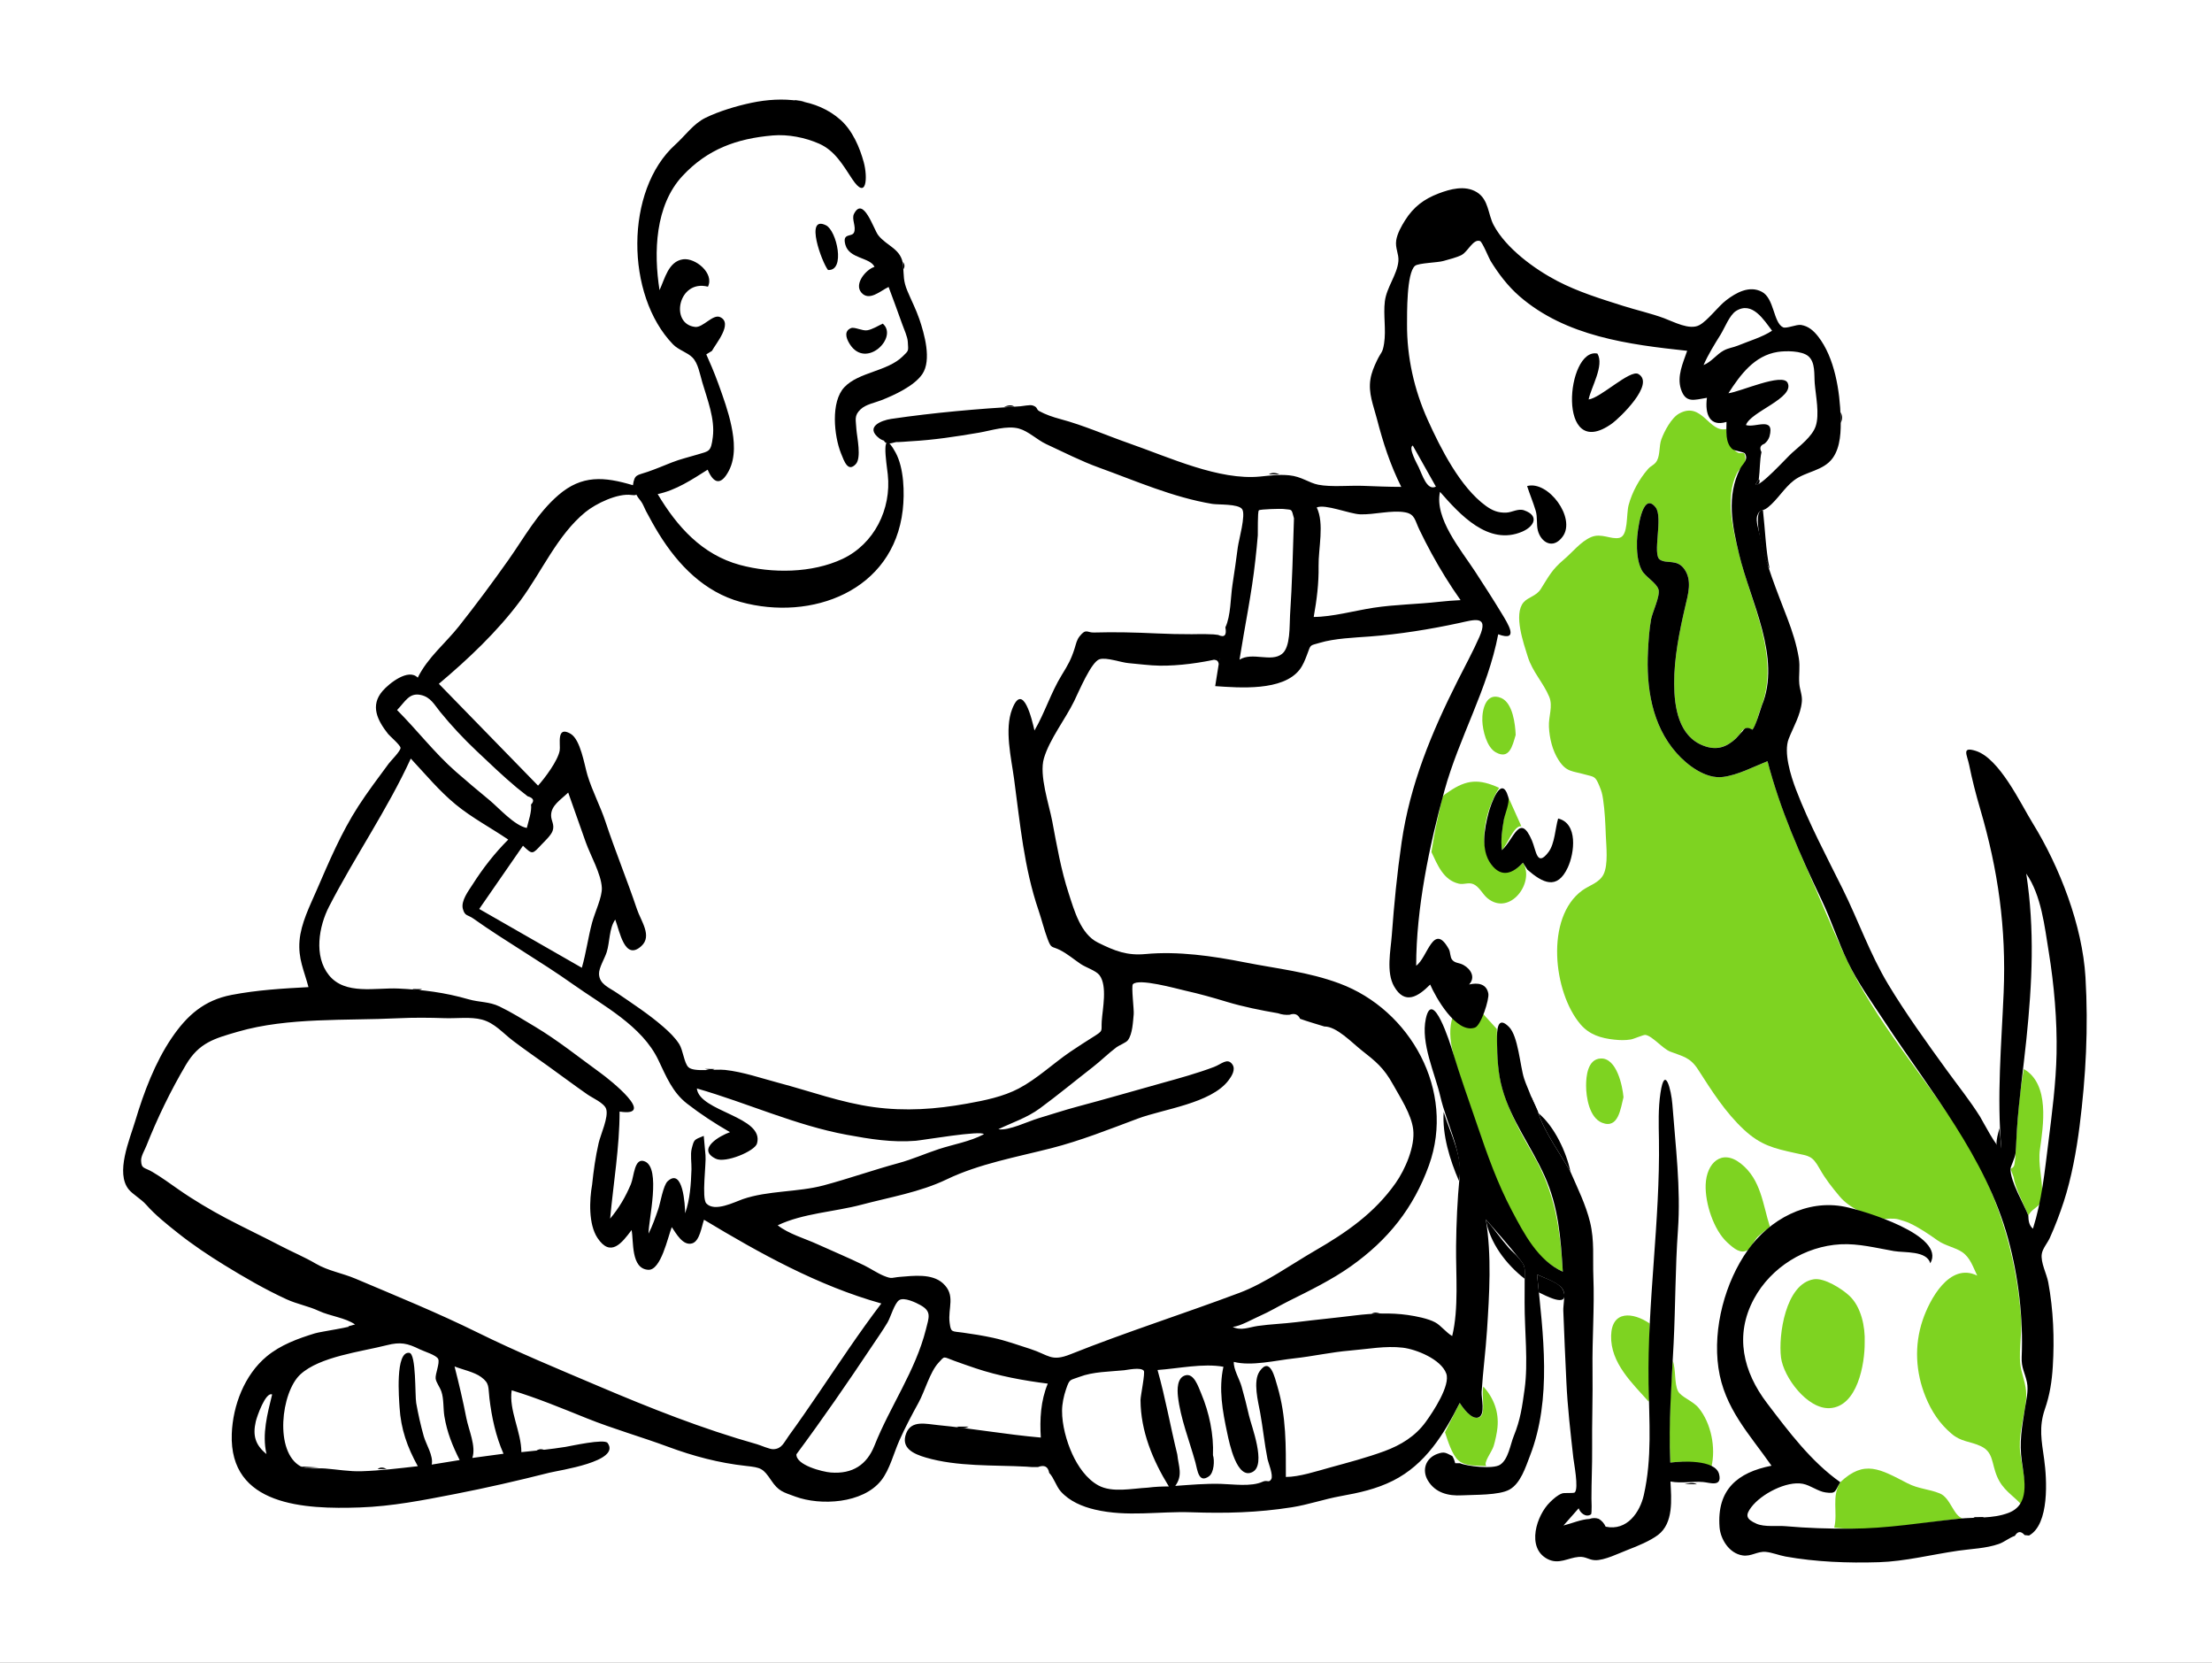 <svg width="354" height="266" viewBox="0 0 354 266" fill="none" xmlns="http://www.w3.org/2000/svg">
<rect x="0" y="0" width="354" height="266" fill="#808080" stroke="none"/>
<g clip-path="url(#clip0_3_396)">
<path d="M354 0H0V266H354V0Z" fill="white"/>
<path fill-rule="evenodd" clip-rule="evenodd" d="M305.268 237.312C307.041 238.226 308.697 238.225 310.441 238.936C312.171 239.642 312.622 242.568 314.102 242.918C307.243 243.641 300.487 245.173 293.544 244.411C294.146 241.957 293.066 239.445 294.512 237.142C298.378 233.477 300.892 235.056 305.268 237.312ZM276.304 68.634C276.393 70.36 276.52 71.045 277.743 72.159C278.701 73.031 279.24 71.731 279.331 73.434C279.383 74.416 278.364 74.91 277.97 75.704C276.003 79.661 277.36 84.771 278.327 88.713C280.286 96.705 285.072 105.394 281.7 113.518C281.36 114.337 281.087 116.113 280.43 116.74C279.564 116.281 278.932 116.482 278.533 117.341C278.293 117.61 278.054 117.88 277.815 118.149C276.299 119.553 274.686 120.075 272.675 119.329C268.619 117.824 267.948 113.105 267.927 109.39C267.903 105.295 268.774 101.006 269.704 97.017C270.153 95.096 270.843 92.866 269.558 91.054C268.345 89.342 266.846 90.307 265.651 89.543C264.379 88.73 266.211 82.753 264.958 81.168C262.77 78.401 262.008 85.17 261.973 86.553C261.935 88.068 262.017 89.835 262.729 91.208C263.289 92.286 265.111 93.233 265.423 94.322C265.716 95.339 264.433 97.983 264.235 99.075C263.93 100.757 263.824 102.476 263.737 104.182C263.441 109.943 264.344 116.006 268.302 120.477C270.037 122.438 272.979 124.664 275.731 124.307C278.16 123.992 280.601 122.678 282.866 121.785C284.39 127.649 286.678 133.328 289.116 138.865C291.236 143.679 293.228 148.609 295.454 153.363C300.146 163.385 307.762 171.922 313.712 181.189C319.457 190.135 322.679 200.401 323.452 210.962C323.634 213.459 322.906 216.877 323.487 219.212C324.031 221.401 324.509 222.352 324.153 224.739C323.757 227.392 322.989 229.839 323.319 232.539C323.611 234.934 324.75 238.502 323.506 240.721C322.01 239.124 320.517 238.373 319.61 236.243C318.689 234.082 319.051 232.306 316.963 231.356C315.18 230.544 313.9 230.721 312.326 229.393C310.414 227.779 309.111 225.807 308.169 223.497C306.561 219.555 306.329 215.281 307.688 211.232C308.778 207.986 311.961 201.91 316.425 204.085C315.762 202.721 315.321 201.238 314.056 200.351C312.954 199.579 311.307 199.328 310.077 198.45C308.702 197.469 307.145 196.421 305.611 195.703C305.015 195.425 304.451 195.285 303.835 195.095C303.097 194.866 301.696 195.03 301.605 195.016C298.969 194.617 296.029 193.346 294.419 191.429C293.207 189.987 292.136 188.641 291.211 186.991C290.01 184.849 289.548 184.978 287.244 184.469C283.895 183.731 281.771 183.227 279.092 180.738C276.121 177.977 273.948 174.537 271.774 171.15C270.5 169.166 269.381 169.045 267.305 168.252C266.098 167.792 264.427 165.73 263.329 165.577C263.012 165.532 261.493 166.225 260.979 166.308C260.061 166.457 259.264 166.43 258.344 166.333C256.233 166.111 254.367 165.551 252.948 163.896C248.577 158.8 247.244 146.788 253.229 142.453C254.369 141.627 255.957 141.247 256.63 139.875C257.401 138.3 257.05 135.335 256.988 133.675C256.918 131.781 256.829 129.72 256.547 127.852C256.417 126.994 256.32 126.633 255.97 125.774C255.277 124.07 255.074 124.318 253.645 123.908C251.608 123.324 250.687 123.554 249.438 121.616C248.442 120.071 247.976 118.124 247.885 116.297C247.801 114.592 248.568 113.016 247.927 111.472C246.989 109.213 245.249 107.502 244.486 105.029C243.843 102.947 242.183 98.298 243.82 96.377C244.553 95.516 245.855 95.39 246.582 94.237C247.849 92.231 248.361 91.134 250.241 89.552C251.628 88.385 252.96 86.647 254.631 85.933C256.276 85.231 257.827 86.361 259.162 86.051C260.617 85.713 260.235 82.332 260.638 80.81C261.183 78.757 262.351 76.617 263.765 75.015C264.237 74.48 264.826 74.377 265.193 73.666C265.692 72.702 265.494 71.33 265.882 70.276C266.346 69.018 267.471 66.851 268.729 66.161C272.404 64.145 273.508 69.34 276.304 68.634ZM267.703 217.696C268.222 219.095 267.935 221.345 268.532 222.55C269.007 223.51 270.916 224.119 271.852 225.263C273.855 227.714 274.619 231.651 273.891 234.678C271.439 234.071 269.8 233.683 267.306 234.003C267.055 228.518 267.29 223.179 267.703 217.696ZM237.397 221.83C239.065 223.694 239.893 225.89 239.652 228.382C239.566 229.269 239.295 230.513 239.035 231.365C238.748 232.3 237.324 234.051 237.876 234.552C236.32 234.459 234.491 234.64 233.37 233.632C232.363 232.726 231.659 230.394 231.25 229.158C232.036 227.586 232.822 226.015 233.608 224.444C234.12 225.257 235.622 227.381 236.863 226.701C237.798 226.19 237.043 222.864 237.397 221.83ZM295.953 207.301C297.862 209.078 298.515 212.283 298.417 214.771C298.449 218.199 297.264 225.062 292.815 225.292C289.24 225.477 285.427 220.347 285.025 217.176C284.584 213.7 285.731 205.387 290.28 204.672C291.954 204.409 294.746 206.177 295.953 207.301ZM263.995 211.734C264.071 213.982 264.109 216.144 263.931 218.384C263.783 220.256 264.277 222.468 263.859 224.261C261.214 221.296 257.73 218.068 257.836 213.71C257.935 209.59 261.342 209.941 263.995 211.734ZM237.338 162.204L239.552 164.635C239.615 168.051 239.547 171.429 240.586 174.723C241.678 178.188 243.509 181.529 245.321 184.663C248.843 190.754 249.684 196.499 250.108 203.464C243.483 200.491 239.87 190.329 237.684 183.973C236.527 180.608 235.326 177.24 234.235 173.854C233.158 170.515 231.255 166.152 232.508 162.634C234.915 164.407 235.956 165.321 237.338 162.204ZM278.621 186.18C281.856 188.758 282.101 192.702 283.262 196.306C282.592 196.842 281.857 197.314 281.252 197.925C280.879 198.302 279.998 199.847 279.711 200.006C278.565 200.641 277.564 199.826 276.444 198.802C274.24 196.785 272.864 192.505 272.967 189.545C273.088 186.088 275.528 183.715 278.621 186.18ZM323.883 171.034C328.088 173.447 326.991 180.124 326.466 183.89C326.137 186.251 326.867 188.653 326.816 190.898C326.759 193.433 325.447 192.908 324.607 194.481C323.878 192.573 322.541 190.276 322.236 188.276L321.753 187.01C322.162 186.846 322.38 186.56 322.405 186.152C322.577 185.182 322.574 184.194 322.628 183.205C322.851 179.121 323.159 175.062 323.883 171.034ZM259.819 175.543C259.354 177.321 259.013 180.666 256.399 179.635C254.335 178.821 253.837 175.536 253.833 173.705C253.829 172.201 254.076 169.44 256.175 169.35C258.751 169.239 259.671 173.806 259.819 175.543ZM239.917 126.047C238.178 128.838 236.971 132.961 237.792 136.265C238.655 139.736 241.338 140.575 243.724 138.022C245.694 141.129 241.656 146.661 238.046 143.707C237.266 143.069 236.742 141.848 235.778 141.45C234.987 141.124 234.286 141.567 233.478 141.383C230.994 140.817 230.056 138.373 229.08 136.321C229.348 134.648 229.632 132.99 229.993 131.334C230.185 130.454 230.385 129.575 230.58 128.695C230.911 127.2 230.808 127.386 231.89 126.645C234.744 124.692 236.707 124.595 239.917 126.047ZM241.39 127.554L243.478 132.204C242.34 131.93 241.101 135.349 240.359 136.016C240.011 133.17 240.843 130.321 241.39 127.554ZM240.234 111.669C242.121 112.465 242.497 115.918 242.563 117.588C242.044 119.346 241.56 121.595 239.366 120.357C237.902 119.53 237.275 116.808 237.225 115.321C237.162 113.457 237.861 110.667 240.234 111.669Z" fill="#7ED321"/>
<path fill-rule="evenodd" clip-rule="evenodd" d="M226.095 71.281C225.317 71.631 226.801 74.248 227.032 74.728C227.634 75.981 228.369 78.57 229.796 77.858C228.562 75.665 227.328 73.473 226.095 71.281ZM43.552 223.104C42.512 222.642 41.121 226.616 40.936 227.423C40.419 229.673 40.852 231.184 42.649 232.638C41.905 229.424 42.796 226.221 43.552 223.104ZM283.595 52.91C282.302 51.228 280.434 48.105 277.821 49.758C276.789 50.411 275.995 52.505 275.359 53.528C274.359 55.134 273.392 56.679 272.631 58.408C273.923 57.876 274.685 56.719 275.84 56.087C276.629 55.655 277.349 55.613 278.109 55.298C279.79 54.603 282.092 53.921 283.595 52.91ZM72.745 218.623C73.445 221.367 74.092 224.102 74.633 226.882C74.999 228.762 76.23 231.419 75.588 233.259C77.251 233.035 78.914 232.812 80.578 232.587C79.344 229.774 78.694 226.773 78.328 223.734C78.104 221.874 78.391 221.343 76.993 220.309C75.909 219.507 74.002 219.122 72.745 218.623ZM63.546 113.601C66.744 116.808 69.54 120.463 72.939 123.451C74.705 125.004 76.515 126.513 78.327 128.011C79.864 129.28 82.307 132.08 84.307 132.468C84.554 131.445 85.139 129.769 84.982 128.72C85.566 128.116 85.385 127.674 84.439 127.395C83.86 126.949 83.288 126.496 82.722 126.035C80.499 124.176 78.395 122.157 76.289 120.168C74.195 118.192 72.258 116.124 70.44 113.891C69.483 112.715 68.922 111.536 67.352 111.191C65.486 110.78 64.865 112.238 63.546 113.601ZM127.456 232.673C127.366 234.416 131.643 235.484 132.943 235.588C136.456 235.871 138.737 234.327 139.946 231.283C142.463 224.948 146.492 219.367 148.178 212.705C148.678 210.728 149.11 209.829 147.329 208.822C146.598 208.409 144.694 207.488 143.899 208.013C143.142 208.514 142.523 210.766 142.036 211.584C141.264 212.884 140.385 214.121 139.546 215.379C135.623 221.264 131.669 226.995 127.456 232.673ZM76.693 145.427L93.115 154.835C93.8 152.466 94.115 149.997 94.757 147.609C95.214 145.912 96.39 143.516 96.315 142.026C96.204 139.802 94.485 136.85 93.736 134.73C92.802 132.088 91.867 129.446 90.933 126.804C89.668 128.016 88.212 128.862 88.196 130.441C88.188 131.344 88.788 131.907 88.44 132.929C88.196 133.647 87.156 134.599 86.655 135.132C85.189 136.691 85.234 136.769 83.694 135.311C81.36 138.683 79.026 142.055 76.693 145.427ZM94.76 189.537C94.995 187.271 95.297 185.098 95.806 182.874C96.118 181.507 97.44 178.702 97.005 177.415C96.686 176.469 94.787 175.646 94.048 175.131C91.909 173.642 89.82 172.076 87.702 170.556C85.845 169.224 83.96 167.923 82.138 166.543C80.45 165.265 79.176 163.675 77.134 163.128C75.347 162.648 73.079 162.961 71.228 162.899C68.744 162.816 66.222 162.789 63.741 162.911C55.413 163.319 46.084 162.735 38.072 165.063C34.286 166.162 31.845 166.81 29.728 170.403C27.28 174.559 25.189 178.877 23.408 183.366C23.148 184.022 22.56 184.968 22.582 185.684C22.625 187.052 23.114 186.736 24.423 187.516C25.838 188.359 27.224 189.359 28.576 190.308C30.893 191.936 33.77 193.634 36.174 194.903C39.066 196.43 41.98 197.799 44.923 199.337C46.787 200.311 48.717 201.108 50.545 202.178C52.531 203.341 54.754 203.672 56.894 204.58C63.521 207.391 69.935 209.989 76.438 213.196C82.786 216.327 89.207 218.972 95.702 221.734C104.096 225.302 112.407 228.603 121.161 231.071C121.802 231.252 123.149 231.889 123.782 231.86C125.136 231.797 125.442 230.807 126.256 229.69C127.853 227.495 129.392 225.259 130.921 223.016C134.236 218.15 137.477 213.23 141.046 208.545C130.933 205.717 121.555 200.501 112.665 195.147C112.286 196.213 111.985 198.574 110.772 198.93C109.271 199.372 108.181 197.289 107.509 196.331C106.872 197.919 105.783 203.274 103.746 203.157C100.932 202.995 101.429 198.557 101.078 196.796C99.527 198.862 97.729 201.238 95.62 198.061C94.159 195.858 94.321 191.993 94.76 189.537ZM211.939 164.229C210.635 163.82 209.339 163.457 208.064 163C207.728 162.287 207.172 162.071 206.393 162.351C205.756 162.408 205.136 162.33 204.533 162.114C201.869 161.658 198.918 161.065 196.372 160.296C194.105 159.61 191.967 159.005 189.663 158.49C188.295 158.184 182.203 156.457 181.302 157.474C181.025 157.786 181.502 161.578 181.435 162.253C181.315 163.455 181.256 165.433 180.497 166.433C180.205 166.817 179.096 167.242 178.695 167.541C177.392 168.512 176.188 169.718 174.891 170.725C172.062 172.922 169.305 175.203 166.418 177.328C164.377 178.831 162.041 179.574 159.774 180.666C161.387 180.955 164.543 179.4 166.171 178.917C168.279 178.293 170.348 177.598 172.505 177.026C176.926 175.853 181.456 174.529 185.95 173.28C188.71 172.513 191.625 171.714 194.301 170.698C195.487 170.248 196.419 169.2 197.203 170.267C197.829 171.118 197.072 172.237 196.591 172.868C193.786 176.546 186.167 177.441 182.089 178.967C177.487 180.689 172.947 182.503 168.208 183.712C162.674 185.125 156.667 186.206 151.51 188.687C147.232 190.745 142.385 191.543 137.836 192.751C133.564 193.885 128.498 194.112 124.461 196.038C126.205 197.418 128.785 198.138 130.818 199.066C133.307 200.201 135.821 201.237 138.282 202.441C139.329 202.953 140.426 203.714 141.486 204.14C142.831 204.681 142.658 204.396 144.048 204.286C146.211 204.115 149.13 203.726 150.887 205.304C153.006 207.207 151.663 209.292 151.974 211.621C152.188 213.217 152.297 212.961 154.066 213.205C155.695 213.429 157.321 213.69 158.928 214.039C160.911 214.47 162.941 215.193 164.873 215.815C167.869 216.781 168.194 217.918 171.317 216.671C180.209 213.12 189.407 210.202 198.356 206.842C202.478 205.294 206.618 202.309 210.498 200.066C215.476 197.189 219.977 194.076 223.348 189.285C224.884 187.102 226.486 183.413 226.163 180.703C225.874 178.278 224.084 175.584 222.93 173.499C221.457 170.838 220.159 169.805 217.905 168.037C216.337 166.808 213.915 164.212 211.939 164.229ZM112.905 184.829C113.042 186.168 112.262 191.684 113.035 192.533C114.357 193.984 117.601 192.29 118.856 191.858C122.932 190.454 127.671 190.761 131.822 189.649C135.849 188.571 139.788 187.173 143.837 186.075C146.01 185.485 148.072 184.561 150.208 183.859C152.587 183.077 155.242 182.648 157.448 181.473C157.175 180.793 147.63 182.428 146.546 182.516C142.778 182.823 139.23 182.241 135.517 181.557C127.326 180.047 119.608 176.468 111.523 174.146C111.902 177.882 122.395 178.626 121.145 182.961C120.796 184.17 116.102 186.145 114.549 185.387C111.395 183.846 115.254 181.677 116.826 181.137C114.433 179.762 112.142 178.27 109.958 176.576C107.619 174.763 106.613 172.219 105.359 169.593C102.739 164.104 96.539 160.911 91.722 157.494C86.514 153.799 80.969 150.658 75.764 146.971C74.835 146.313 74.401 146.615 74.075 145.414C73.726 144.127 75.008 142.492 75.631 141.511C77.268 138.931 79.174 136.488 81.336 134.329C78.548 132.427 75.536 130.858 72.921 128.706C70.271 126.525 68.078 123.862 65.74 121.365C62.005 129.507 56.771 137.059 52.66 145.044C51.036 148.198 50.178 152.969 52.647 156.025C55.246 159.241 60.091 157.989 63.76 158.16C67.631 158.34 71.163 158.779 74.982 159.879C76.709 160.377 78.282 160.23 79.942 161.03C81.889 161.967 83.805 163.171 85.657 164.282C89.301 166.467 92.704 169.202 96.145 171.695C97.556 172.717 105.208 178.779 99.156 177.843C99.156 183.515 98.164 189.324 97.643 194.969C99.079 193.252 100.102 191.507 100.97 189.444C101.487 188.216 101.494 185.084 103.215 185.826C105.804 186.943 103.787 195.149 103.787 197.369C104.429 196.127 104.878 194.789 105.34 193.473C105.69 192.476 106.127 189.649 106.857 188.98C109.302 186.742 109.644 192.846 109.644 194.12C110.436 191.869 110.581 189.468 110.661 187.09C110.692 186.152 110.461 184.693 110.697 183.785C111.091 182.273 111.044 182.371 112.625 181.732C112.718 182.764 112.812 183.797 112.905 184.829ZM188.408 232.698C188.602 234.617 189.343 236.006 188.084 237.733C190.518 237.558 192.915 237.344 195.353 237.406C197.311 237.455 200.239 237.904 202.066 237.064C202.81 236.722 203.063 237.311 203.446 236.657C203.809 236.035 202.956 233.973 202.853 233.462C202.361 231.007 202.121 228.488 201.673 226.018C201.366 224.32 200.464 220.981 201.598 219.377C203.267 217.016 204.001 220.342 204.436 221.818C205.868 226.683 205.785 231.303 205.785 236.301C207.941 236.301 210.774 235.358 212.853 234.789C215.721 234.003 218.784 233.196 221.563 232.171C224.185 231.204 226.493 229.794 228.15 227.523C229.39 225.825 232.138 221.634 231.455 219.756C230.618 217.454 226.627 215.87 224.495 215.617C221.73 215.288 218.895 215.845 216.065 216.079C213.036 216.329 210.097 217.005 207.1 217.33C204.189 217.646 200.282 218.619 197.454 217.89C197.381 219.055 198.353 220.622 198.692 221.808C199.136 223.364 199.533 224.934 199.893 226.511C200.28 228.199 202.67 234.268 200.496 235.481C197.944 236.905 196.726 230.807 196.409 229.32C195.651 225.775 195 222.234 195.793 218.671C192.536 218.083 188.608 218.956 185.249 219.188C186.501 223.604 187.308 228.229 188.408 232.698ZM48.13 234.618C49.263 235.122 50.819 234.852 52.05 234.949C53.974 235.1 55.917 235.448 57.854 235.386C60.809 235.292 63.907 234.918 66.865 234.579C65.177 231.531 64.154 228.645 63.943 225.151C63.868 223.896 63.203 216.113 65.514 216.446C66.629 216.606 66.393 223.252 66.609 224.477C66.924 226.253 67.329 228.071 67.823 229.81C68.182 231.071 69.402 232.959 69.089 234.323C70.58 234.081 72.071 233.839 73.563 233.597C72.403 231.281 71.556 229.205 71.122 226.622C70.912 225.375 71.046 223.823 70.639 222.639C70.383 221.893 69.798 221.191 69.72 220.565C69.629 219.843 70.419 218.068 70.127 217.427C69.84 216.796 67.842 216.213 67.142 215.865C65.213 214.907 64.082 214.665 61.919 215.216C57.749 216.278 51.177 217.031 48.066 219.896C44.985 222.733 43.863 232.305 48.13 234.618ZM230.287 96.287C231.442 96.156 232.585 96.076 233.745 96.016C232.05 93.625 230.51 91.127 229.104 88.555C228.415 87.295 227.764 86.014 227.141 84.721C226.426 83.236 226.445 82.266 224.892 81.971C222.741 81.563 219.863 82.379 217.65 82.286C215.94 82.214 212.101 80.602 210.724 81.186C211.98 83.765 210.971 87.778 211.021 90.554C211.07 93.315 210.727 95.983 210.242 98.706C213.176 98.706 216.849 97.691 219.81 97.237C223.258 96.71 226.774 96.682 230.287 96.287ZM183.712 238.01C184.842 237.865 185.916 237.82 187.057 237.82C184.487 233.645 182.546 228.977 182.524 224.002C182.522 223.352 183.302 219.613 183.044 219.302C182.54 218.697 180.451 219.175 179.879 219.232C177.538 219.466 174.936 219.449 172.732 220.293C171.211 220.877 171.195 220.524 170.59 222.317C170.232 223.378 169.975 224.589 169.968 225.704C169.953 227.958 170.671 230.592 171.598 232.621C172.481 234.553 173.876 236.624 175.794 237.662C178.005 238.858 181.12 238.146 183.712 238.01ZM207.082 82.92C206.637 81.257 206.829 81.632 205.351 81.426C205.04 81.382 201.655 81.453 201.461 81.651C201.237 81.881 201.322 85.267 201.293 85.655C201.193 86.983 201.044 88.308 200.9 89.632C200.314 95.007 199.202 100.211 198.368 105.542C200.428 104.261 203.406 106.007 205.166 104.621C206.557 103.526 206.348 100.02 206.452 98.473C206.799 93.296 206.917 88.106 207.082 82.92ZM281.475 76.642C281.29 76.941 281.104 77.239 280.919 77.537C281.638 77.999 285.85 73.299 286.786 72.458C288.034 71.338 290.008 69.843 290.57 68.206C291.224 66.303 290.581 63.3 290.422 61.332C290.309 59.924 290.55 57.977 289.404 56.993C288.35 56.089 285.752 56.113 284.503 56.306C280.756 56.888 278.502 59.975 276.61 62.917C278.531 62.68 285.302 59.583 286.089 61.258C287.232 63.692 280.12 65.868 279.417 68.003C280.873 68.518 284.084 66.52 283.18 69.844C283.026 70.309 282.757 70.694 282.374 70.999C281.709 71.235 281.552 71.68 281.902 72.333C281.604 73.635 281.665 75.282 281.475 76.642ZM324.607 194.481C324.627 195.27 324.699 196.025 325.343 196.582C326.771 192.052 327.217 187.52 327.808 182.809C328.4 178.098 329.03 173.269 329.123 168.561C329.229 163.285 328.731 157.546 327.879 152.333C327.213 148.258 326.697 143.243 324.272 139.775C325.65 148.763 325.221 157.285 324.293 166.305C323.8 171.094 323.104 175.846 322.785 180.657C322.7 181.927 322.673 183.213 322.563 184.481C322.498 185.228 321.76 186.643 321.753 187.01C321.717 189.046 323.893 192.611 324.607 194.481ZM251.333 187.481C252.478 190.121 253.78 192.722 254.467 195.53C255.192 198.494 254.88 201.256 254.996 204.26C255.189 209.244 254.79 214.199 254.86 219.191C254.919 223.445 254.756 227.593 254.799 231.802C254.826 234.465 254.68 237.118 254.689 239.779C254.689 239.771 254.795 242.168 254.612 242.29C253.792 242.835 252.895 242.06 252.644 241.314L250.212 244.07C251.487 243.749 253.054 243.079 254.364 243.02C254.866 242.835 255.366 242.83 255.863 243.004C256.357 243.304 256.724 243.721 256.962 244.256C260.395 244.989 262.455 241.927 263.072 239.19C264.41 233.251 263.928 227.388 263.831 221.392C263.62 208.366 265.686 195.418 265.491 182.392C265.453 179.871 265.357 177.38 265.735 174.864C266.437 170.19 267.473 174.468 267.639 176.674C268.139 183.303 269.01 190.142 268.531 196.812C268.1 202.821 268.14 208.886 267.841 214.914C267.524 221.321 267.012 227.591 267.307 234.003C269.024 233.783 274.547 233.455 275.122 235.872C275.624 237.98 273.605 237.2 272.557 237.111C270.857 236.966 269.196 237.366 267.337 237.032C267.474 239.867 267.865 243.67 265.336 245.584C264.092 246.526 262.032 247.376 260.579 247.931C259.154 248.475 256.742 249.681 255.258 249.615C254.208 249.569 253.804 249.002 252.652 249.093C250.943 249.227 249.463 250.373 247.651 249.427C244.215 247.632 245.904 242.413 248.074 240.321C248.633 239.782 249.262 239.192 250.012 238.929C250.369 238.804 251.862 238.955 252.034 238.767C252.67 238.076 251.876 234.035 251.792 233.267C251.346 229.243 250.861 225.134 250.678 221.092C250.506 217.292 250.315 213.484 250.184 209.682C250.156 208.855 250.522 207.153 250.176 206.429C249.601 205.227 247.075 204.461 245.98 203.901C246.956 213.482 248.39 223.78 244.857 232.905C244.155 234.718 243.368 237.304 241.588 238.312C239.911 239.262 235.962 239.128 233.953 239.241C231.792 239.362 229.677 238.857 228.487 236.824C227.55 235.225 228.111 233.306 230.035 232.609C231.186 232.191 231.41 232.46 232.419 232.956C232.638 233.312 232.792 233.695 232.88 234.104H233.656C234.707 234.574 238.907 235.099 240.062 234.35C241.401 233.482 241.692 231.136 242.262 229.741C243.322 227.151 243.603 225.049 243.988 222.28C244.59 217.947 243.98 212.922 243.992 208.407C243.995 207.135 244 205.863 244.002 204.592C244.004 202.671 244.171 202.683 243.078 201.301C241.429 199.217 239.55 197.088 237.786 195.09C238.741 200.926 238.35 207.07 237.971 212.884C237.758 216.151 237.316 219.477 237.114 222.7C237.053 223.668 237.748 226.339 236.625 226.767C235.486 227.201 234.069 225.175 233.608 224.444C231.097 229.464 228.1 234.306 222.919 236.904C220.255 238.239 217.481 238.842 214.574 239.365C211.88 239.851 209.391 240.736 206.736 241.154C201.24 242.018 196.178 242.14 190.647 241.951C185.43 241.773 180.433 242.739 175.232 241.523C173.202 241.049 171.151 240.178 169.764 238.621C169.007 237.772 168.672 236.434 167.908 235.651C167.736 234.638 167.141 234.325 166.122 234.713C165.483 234.742 164.846 234.721 164.211 234.65C158.994 234.375 153.197 234.681 148.142 233.188C146.223 232.622 144.081 231.688 145.039 229.283C145.875 227.18 148.184 227.818 150.077 228.002C155.576 228.536 160.989 229.509 166.567 229.999C166.388 227.079 166.542 224.1 167.685 221.369C163.815 220.882 159.803 220.148 156.121 218.91C154.984 218.528 153.852 218.131 152.724 217.722C150.865 217.048 151.252 216.874 150.175 218.05C148.822 219.526 147.993 222.608 147.013 224.392C145.91 226.401 144.851 228.386 143.922 230.482C143.042 232.466 142.386 235.123 141.045 236.833C138.096 240.593 131.286 240.919 127.277 239.442C125.314 238.718 124.606 238.605 123.416 236.842C122.112 234.91 121.788 234.798 119.386 234.535C115.05 234.062 110.956 232.971 106.894 231.465C102.602 229.874 98.194 228.634 93.914 226.917C89.908 225.308 86.036 223.691 81.89 222.436C81.398 225.568 83.437 229.101 83.437 232.33C85.849 232.088 88.098 231.876 90.489 231.492C91.341 231.355 96.713 230.147 97.237 230.86C99.421 233.83 89.481 235.227 87.928 235.62C82.949 236.878 77.873 238.048 72.863 239.021C67.749 240.014 62.764 241.003 57.573 241.181C48.789 241.483 36.673 240.974 37.093 229.412C37.257 224.881 39.12 219.965 42.685 217.01C44.903 215.171 47.669 214.161 50.381 213.329C51.383 213.021 56.66 212.303 56.821 211.907C55.334 210.84 52.792 210.561 51.027 209.738C49.345 208.953 47.57 208.661 45.848 207.87C42.407 206.289 39.084 204.358 35.902 202.403C33.372 200.849 30.814 199.133 28.485 197.285C26.634 195.817 24.86 194.405 23.38 192.728C22.606 191.85 21.235 191.072 20.615 190.316C18.437 187.66 20.734 182.376 21.661 179.285C23.016 174.766 24.824 169.958 27.491 166.043C29.943 162.443 32.676 160.018 37.075 159.175C41.135 158.396 45.217 158.15 49.368 157.931C48.671 155.272 47.689 153.396 47.938 150.479C48.173 147.729 49.559 144.996 50.647 142.49C52.67 137.834 54.578 133.276 57.344 128.988C58.865 126.632 60.573 124.395 62.232 122.137C62.5 121.773 64.163 120.108 64.1 119.639C64.037 119.173 62.366 117.753 62.11 117.428C60.392 115.243 59.205 112.891 61.222 110.553C62.274 109.334 65.366 106.872 66.854 108.421C68.463 105.163 71.278 102.942 73.469 100.17C76.202 96.714 78.81 93.206 81.368 89.586C83.914 85.982 85.994 82.11 89.37 79.205C93.131 75.969 96.672 76.248 101.292 77.632C101.556 75.847 101.923 76.084 103.647 75.488C104.951 75.037 106.219 74.501 107.502 73.992C108.866 73.45 110.246 73.142 111.64 72.716C113.496 72.149 113.775 72.334 114.077 69.918C114.442 66.999 113.195 63.913 112.391 61.163C111.994 59.807 111.718 58.118 110.825 57.205C110.018 56.38 108.585 56.004 107.702 55.091C100.089 47.229 99.969 30.441 108.078 23.134C109.654 21.713 110.954 19.802 112.916 18.843C115.07 17.79 117.911 16.938 120.284 16.442C125.174 15.42 130.659 15.744 134.524 19.188C136.431 20.887 137.594 23.587 138.243 25.998C138.864 28.302 138.731 32.196 136.378 28.635C134.894 26.39 133.604 24.1 131.092 22.989C128.847 21.997 126.106 21.461 123.66 21.672C117.895 22.168 113.224 23.863 109.234 28.138C104.822 32.864 104.598 40.409 105.549 46.419C106.387 44.641 106.955 41.827 109.304 41.487C111.262 41.204 114.349 43.709 113.298 45.865C108.53 44.648 107.135 51.872 111.258 52.307C112.507 52.439 114.088 50.212 115.237 50.731C117.387 51.7 114.506 55.039 113.938 56.139C113.636 56.325 113.334 56.511 113.032 56.697C113.33 57.389 113.63 58.08 113.933 58.77C114.3 59.649 114.65 60.531 114.973 61.428C115.759 63.611 116.574 65.862 117.047 68.136C117.529 70.448 117.779 73.148 116.641 75.321C115.39 77.709 114.213 77.415 113.252 75.144C110.737 76.732 108.209 78.425 105.253 79.051C108.353 84.262 112.366 88.741 118.399 90.38C123.513 91.77 129.951 91.719 134.83 89.421C139.894 87.036 142.68 81.462 142.077 75.917C141.882 74.121 140.839 67.884 143.321 72.396C144.682 74.871 144.781 78.885 144.471 81.599C142.987 94.579 129.853 99.435 118.528 96.311C112.719 94.707 108.532 90.416 105.416 85.364C104.689 84.186 104.023 82.971 103.374 81.749C103.114 81.26 102.886 80.578 102.539 80.15C101.182 78.471 102.515 79.406 101.074 79.196C98.844 78.871 95.334 80.583 93.677 81.939C89.184 85.617 86.695 91.502 83.246 96.138C79.573 101.074 74.91 105.466 70.232 109.405C75.524 114.835 80.815 120.265 86.107 125.695C87.2 124.483 89.278 121.712 89.569 120.091C89.739 119.141 88.974 116.014 91.327 117.406C92.915 118.346 93.518 122.368 94.013 124.013C94.779 126.555 96.067 128.948 96.9 131.463C98.446 136.13 100.35 140.756 101.933 145.456C102.576 147.367 104.412 149.739 102.648 151.357C99.968 153.815 99.171 148.975 98.461 147.126C97.473 148.503 97.601 150.735 97.092 152.341C96.781 153.322 95.833 154.848 95.864 155.815C95.918 157.467 97.415 157.959 98.765 158.882C101.275 160.6 103.851 162.277 106.15 164.278C107.109 165.113 107.992 165.957 108.692 167.031C109.303 167.969 109.487 170.082 110.162 170.734C111.046 171.587 114.312 170.993 116.037 171.179C118.917 171.489 121.836 172.515 124.632 173.252C129.579 174.557 134.668 176.435 139.85 177.132C144.939 177.816 149.714 177.477 154.786 176.565C157.556 176.067 160.532 175.472 163.06 174.137C165.972 172.6 168.554 170.141 171.274 168.284C172.491 167.452 173.736 166.667 174.981 165.879C176.645 164.826 176.21 165.054 176.318 163.381C176.443 161.444 177.25 157.747 175.959 156.023C175.42 155.304 173.766 154.778 172.987 154.254C171.855 153.493 170.839 152.608 169.626 151.995C168.301 151.327 168.262 151.856 167.648 150.215C167.089 148.725 166.72 147.165 166.208 145.659C163.862 138.773 163.256 131.779 162.284 124.588C161.832 121.248 160.724 116.703 161.979 113.45C163.724 108.924 165.184 115.253 165.552 116.875C167.218 114.016 168.176 110.837 169.909 108.014C170.919 106.369 171.413 105.528 171.983 103.725C172.213 102.995 172.306 102.388 172.793 101.782C173.824 100.499 173.977 101.23 175.049 101.198C178.422 101.099 181.737 101.186 185.113 101.343C186.979 101.429 188.845 101.475 190.724 101.468C191.639 101.465 192.566 101.42 193.481 101.473C193.974 101.467 194.464 101.504 194.952 101.583C195.96 102.054 196.344 101.648 196.106 100.365C196.983 98.527 196.925 95.594 197.235 93.589C197.547 91.57 197.837 89.548 198.099 87.522C198.238 86.439 199.41 82.352 198.788 81.462C198.171 80.58 194.96 80.778 194.009 80.62C187.691 79.567 181.814 76.959 175.905 74.822C172.995 73.77 170.234 72.35 167.443 71.059C165.991 70.387 164.618 69.004 163.087 68.573C161.155 68.029 158.59 68.898 156.664 69.226C152.994 69.85 149.455 70.396 145.731 70.599C144.416 70.67 141.914 71.04 140.727 70.134C138.343 68.315 141.058 67.251 142.616 67.022C149.508 66.006 156.379 65.423 163.324 64.999C163.65 64.979 164.842 64.736 165.239 64.862C166.143 65.148 165.779 65.48 166.321 65.775C167.325 66.321 168.47 66.724 169.744 67.063C173.381 68.03 177.044 69.654 180.693 70.93C187.259 73.226 195.104 76.886 201.671 76.243C203.292 76.084 204.625 75.881 206.319 76.045C208.303 76.238 209.461 77.258 210.986 77.555C213.028 77.951 215.95 77.653 218.1 77.729C220.15 77.802 222.201 77.897 224.252 77.897C222.451 74.269 221.354 70.862 220.342 66.965C219.79 64.84 218.959 62.91 219.319 60.672C219.489 59.615 219.911 58.623 220.37 57.669C221.064 56.228 221.261 56.529 221.507 54.934C221.846 52.739 221.36 50.423 221.626 48.221C221.899 45.961 223.604 43.947 223.794 41.786C223.895 40.637 223.253 39.699 223.445 38.459C223.617 37.35 224.272 36.187 224.861 35.253C226.232 33.077 227.902 31.844 230.219 30.957C232.081 30.245 234.458 29.591 236.34 30.745C238.26 31.922 238.122 34.291 239.042 36.019C241.02 39.735 245.584 43.057 249.222 44.955C252.564 46.698 256.165 47.8 259.748 48.937C261.929 49.629 264.172 50.122 266.315 50.913C267.858 51.482 270.374 52.863 271.945 52.024C273.315 51.293 274.912 49.062 276.267 48.026C277.853 46.814 279.967 45.631 281.964 46.687C283.96 47.742 283.796 51.633 285.349 52.364C285.89 52.619 287.497 51.872 288.235 51.99C289.426 52.18 290.246 52.919 290.961 53.828C293.628 57.227 294.454 62.618 294.571 66.808C294.629 68.9 294.578 71.503 293.303 73.28C291.815 75.353 288.999 75.404 287.089 76.862C285.561 78.029 284.479 79.936 282.928 81.179C281.973 81.945 281.605 81.357 281.209 82.551C280.951 83.327 281.472 84.842 281.625 85.593C282.575 90.228 284.354 94.503 286.041 98.919C286.836 100.999 287.511 103.08 287.874 105.285C288.112 106.732 287.837 107.997 287.952 109.389C288.034 110.38 288.455 111.235 288.362 112.252C288.166 114.403 287 116.304 286.258 118.197C285.412 120.355 286.574 124.092 287.425 126.323C289.466 131.67 292.337 137.071 294.887 142.208C297.392 147.254 299.255 152.627 302.174 157.475C305.008 162.183 308.343 166.792 311.568 171.245C313.362 173.721 315.266 176.077 316.891 178.675C317.247 179.243 319.673 183.954 320.302 183.791C319.531 175.57 320.311 167.02 320.656 158.805C321.087 148.521 319.781 139.206 316.892 129.39C316.217 127.095 315.615 124.747 315.14 122.401C314.808 120.759 313.869 119.41 316.174 120.128C319.99 121.316 323.349 128.534 325.289 131.676C329.634 138.713 333.264 148.097 333.751 156.351C334.229 164.452 333.817 172.203 332.806 180.185C332.307 184.123 331.502 188.513 330.271 192.278C329.637 194.216 328.877 196.222 328.033 198.078C327.677 198.862 326.895 199.747 326.76 200.608C326.547 201.973 327.545 203.816 327.795 205.165C328.612 209.577 328.8 214.151 328.521 218.629C328.372 221.031 328.041 223.179 327.259 225.438C326.262 228.316 326.725 230.514 327.14 233.481C327.584 236.655 328.009 243.872 324.714 245.675C324.482 245.652 324.248 245.627 324.015 245.603C323.427 244.924 322.904 244.964 322.448 245.725C321.595 246.003 320.763 246.72 319.866 247.029C317.783 247.746 315.535 247.789 313.363 248.104C309.111 248.721 304.873 249.809 300.696 249.94C295.75 250.096 290.59 249.902 285.753 249.033C284.754 248.854 283.585 248.379 282.585 248.288C281.228 248.164 280.276 249.068 278.875 248.855C276.704 248.526 275.332 246.224 275.19 244.338C274.738 238.327 278.067 235.571 283.506 234.503C279.991 229.462 275.945 225.326 275.01 218.852C274.089 212.482 276.085 205.109 279.711 200.006C283.192 195.107 289.131 191.831 295.256 193.074C298.099 193.651 311.51 197.618 308.917 202.118C308.342 200.06 304.807 200.458 303.099 200.161C300.265 199.668 297.431 198.924 294.556 199.077C288.901 199.378 283.435 202.73 280.697 207.803C277.54 213.652 278.981 219.488 282.781 224.482C286.256 229.048 289.839 233.845 294.512 237.142C293.609 238.581 293.935 239.033 292.141 238.775C290.909 238.598 289.756 237.636 288.511 237.396C285.929 236.899 281.865 239.019 280.269 241.139C279.327 242.391 279.362 243.01 281.1 243.781C282.382 244.35 284.402 244.056 285.78 244.18C289.207 244.486 292.699 244.589 296.138 244.576C302.089 244.555 307.624 243.598 313.513 242.979C316.124 242.704 318.854 243.021 321.408 242.058C324.867 240.755 324.02 236.927 323.571 233.825C323.127 230.754 323.579 228.371 324.061 225.329C324.27 224.008 324.66 222.482 324.384 221.152C324.056 219.572 323.468 218.873 323.543 217.111C323.81 210.839 323.024 204.235 321.365 198.182C317.762 185.035 308.963 174.659 301.625 163.486C299.552 160.33 297.373 157.339 295.723 153.921C294.16 150.683 293.084 147.259 291.532 144.012C288.111 136.855 284.866 129.483 282.866 121.785C280.601 122.678 278.16 123.992 275.731 124.307C272.979 124.664 270.037 122.438 268.302 120.477C264.344 116.006 263.441 109.943 263.737 104.182C263.825 102.476 263.93 100.757 264.235 99.075C264.433 97.983 265.716 95.339 265.424 94.322C265.111 93.233 263.289 92.286 262.729 91.208C262.017 89.835 261.935 88.068 261.973 86.553C262.008 85.171 262.77 78.401 264.958 81.168C266.211 82.753 264.379 88.73 265.651 89.543C266.796 90.275 268.372 89.381 269.558 91.054C270.84 92.862 270.154 95.091 269.704 97.017C268.775 100.999 267.903 105.3 267.927 109.39C267.948 113.114 268.613 117.822 272.675 119.329C274.727 120.09 276.284 119.566 277.815 118.149C278.166 117.744 278.524 117.346 278.888 116.955C279.223 116.378 279.737 116.306 280.43 116.74C280.942 116.332 281.702 113.513 281.959 112.883C285.105 105.159 280.145 96.291 278.327 88.713C277.214 84.077 276.245 79.428 278.496 74.954C278.86 74.23 279.864 73.601 279.262 72.562C279.103 72.288 277.588 72.16 277.229 71.843C276.06 70.809 276.303 68.881 276.303 67.501C273.6 68.337 272.821 66.229 273.172 63.646C271.155 63.966 269.755 64.584 269.008 62.246C268.346 60.173 269.346 58.059 270.009 56.127C260.677 55.125 250.599 53.841 243.162 47.39C241.329 45.799 239.804 43.797 238.533 41.722C238.303 41.347 237.222 38.707 236.864 38.569C235.799 38.159 234.905 40.247 233.958 40.764C233.117 41.223 231.921 41.477 230.986 41.756C230.106 42.02 227.005 42.073 226.455 42.53C225.08 43.675 225.188 50.29 225.177 51.826C225.14 57.114 226.318 62.383 228.497 67.198C230.549 71.733 233.689 77.968 237.794 80.936C238.831 81.686 239.765 82.075 241.079 82.013C242.018 81.969 242.949 81.31 243.927 81.653C246.401 82.52 245.516 84.243 243.614 85.058C238.177 87.388 233.595 82.266 230.452 78.689C229.531 82.933 233.8 87.957 236.058 91.42C237.498 93.627 238.921 95.837 240.29 98.089C241.284 99.725 243.238 102.746 239.767 101.482C238.093 110.287 233.497 117.988 231.15 126.545C228.74 135.328 226.64 145.357 226.64 154.505C228.475 153.225 229.4 147.394 231.868 151.857C232.134 152.34 232.051 153.139 232.403 153.561C232.889 154.144 233.475 153.982 234.221 154.398C235.403 155.057 236.166 156.372 235.109 157.511C236.47 157.194 237.896 157.356 238.189 158.968C238.354 159.874 237.031 164.068 236.043 164.41C233.033 165.454 229.696 159.434 228.881 157.519C227 159.41 224.834 160.864 223.101 157.806C221.809 155.527 222.559 152.079 222.741 149.598C223.108 144.6 223.587 139.725 224.307 134.775C225.657 125.494 229.082 117.239 233.29 108.885C234.448 106.585 235.732 104.231 236.766 101.879C238.327 98.329 235.885 99.166 233.499 99.682C228.823 100.692 223.926 101.476 219.202 101.834C216.735 102.02 213.577 102.131 211.207 102.846C209.541 103.348 209.827 103.001 209.158 104.789C208.858 105.589 208.52 106.44 207.993 107.125C205.3 110.621 198.327 110.036 194.476 109.775C194.709 108.301 194.939 106.826 195.181 105.354C192.217 106.051 188.695 106.537 185.642 106.502C183.998 106.483 182.25 106.232 180.61 106.095C179.402 105.994 177.11 105.136 175.972 105.47C174.653 105.857 172.658 110.636 171.903 112.177C170.487 115.071 167.956 118.285 167.062 121.332C166.27 124.033 167.887 128.694 168.395 131.383C169.129 135.27 169.798 139.164 171.028 142.932C171.919 145.665 172.947 149.431 175.686 150.794C178.414 152.153 180.375 152.917 183.328 152.64C188.528 152.153 194.06 152.953 199.194 153.966C204.48 155.009 209.321 155.478 214.341 157.337C225.727 161.553 232.977 174.541 228.684 186.439C226.215 193.282 222.148 198.368 216.181 202.601C213.14 204.759 209.548 206.509 206.215 208.171C204.685 208.935 203.18 209.861 201.62 210.539C200.48 211.035 198.521 212.175 197.283 212.3C198.658 212.955 199.874 212.342 201.304 212.139C203.327 211.85 205.394 211.789 207.424 211.537C210.585 211.145 213.699 210.849 216.862 210.456C219.56 210.12 222.606 210.001 225.288 210.388C226.584 210.575 228.534 210.943 229.688 211.569C230.595 212.06 231.427 213.194 232.403 213.755C233.477 209.339 232.975 203.895 233.025 199.357C233.066 195.652 233.231 192.029 233.579 188.342C233.969 184.218 231.451 179.528 230.521 175.489C229.651 171.708 227.332 166.917 228.185 162.971C229.262 157.997 232.078 166.933 232.465 168.21C233.678 172.208 235.085 176.11 236.428 180.06C238.027 184.759 239.637 189.312 241.964 193.715C243.901 197.379 246.127 201.677 250.108 203.465C249.78 198.076 249.415 193.087 247.179 188.119C245.059 183.408 241.825 179.218 240.412 174.17C239.71 171.661 239.607 169.096 239.572 166.505C239.548 164.762 239.628 162.418 241.494 164.298C242.974 165.788 243.262 170.542 243.909 172.549C244.222 173.515 244.654 174.401 244.998 175.341C245.154 175.764 246.199 177.825 246.199 178.101C247.276 181.359 249.658 184.483 251.333 187.481Z" fill="black"/>
<path fill-rule="evenodd" clip-rule="evenodd" d="M137.057 68.726C137.16 69.988 137.89 73.258 136.955 74.256C135.715 75.581 135.127 73.877 134.591 72.534C133.47 69.726 132.913 64.289 135.128 61.95C137.44 59.507 142.008 59.441 144.475 57.008C145.465 56.03 145.37 56.234 145.284 54.706C145.235 53.843 144.678 52.697 144.409 51.921C143.709 49.906 142.941 47.916 142.209 45.912C140.93 46.496 139.088 48.299 137.828 46.788C136.663 45.391 138.601 43.102 139.951 42.694C139.246 41.151 135.926 41.436 135.293 39.168C134.744 37.197 136.323 37.981 136.668 37.205C137.075 36.291 136.242 35.056 136.67 34.215C138.157 31.293 139.804 36.666 140.544 37.625C141.922 39.408 144.322 39.798 144.533 42.496C144.663 44.157 144.539 44.93 145.222 46.561C145.851 48.063 146.598 49.503 147.126 51.048C147.92 53.377 149.144 57.614 147.592 59.869C146.283 61.771 143.105 63.221 141.039 64.034C140.004 64.441 138.569 64.689 137.731 65.482C136.639 66.516 136.979 67.152 137.057 68.726Z" fill="black"/>
<path fill-rule="evenodd" clip-rule="evenodd" d="M244.432 139.138C244.196 138.766 243.96 138.395 243.724 138.022C242.089 139.772 240.278 140.492 238.625 138.268C236.923 135.98 237.562 132.548 238.224 130.048C238.564 128.762 240.287 123.69 241.391 127.554C241.634 128.406 240.82 130.305 240.673 131.14C240.383 132.777 240.155 134.348 240.359 136.016C242.276 134.296 243.215 129.938 245.161 134.464C245.866 136.105 245.944 138.808 247.822 136.315C248.825 134.984 248.89 132.526 249.359 130.957C252.561 131.724 251.978 136.469 250.909 138.78C249.207 142.461 246.891 141.276 244.432 139.138Z" fill="black"/>
<path fill-rule="evenodd" clip-rule="evenodd" d="M255.644 56.571C256.783 58.474 254.628 61.955 254.238 63.909C256.146 63.687 260.868 59.076 262.197 59.837C264.964 61.419 259.119 66.937 257.997 67.746C249.023 74.208 250.64 55.515 255.644 56.571Z" fill="black"/>
<path fill-rule="evenodd" clip-rule="evenodd" d="M244.391 77.765C247.743 76.83 252.265 82.859 250.09 85.844C248.53 87.986 246.602 86.761 246.113 84.876C245.864 83.915 246.085 82.756 245.759 81.684C245.358 80.363 244.82 79.077 244.391 77.765Z" fill="black"/>
<path fill-rule="evenodd" clip-rule="evenodd" d="M141.27 51.779C143.82 53.926 138.61 59.161 135.998 55.062C135.28 53.935 135.149 52.906 136.214 52.489C136.752 52.279 138.021 52.967 138.78 52.845C139.612 52.712 140.516 52.126 141.27 51.779Z" fill="black"/>
<path fill-rule="evenodd" clip-rule="evenodd" d="M132.509 43.194C131.52 41.957 128.739 34.351 132.185 36.045C133.915 36.896 135.345 43.398 132.509 43.194Z" fill="black"/>
<path fill-rule="evenodd" clip-rule="evenodd" d="M246.273 206.781C246.175 205.821 246.077 204.861 245.98 203.901C247.252 204.551 249.804 205.193 250.247 206.648C251.079 209.381 247.216 207.195 246.273 206.781Z" fill="black"/>
<path fill-rule="evenodd" clip-rule="evenodd" d="M283.204 91.007C282.446 89.982 280.089 81.427 282.134 81.623C282.492 84.726 282.566 87.949 283.204 91.007Z" fill="black"/>
<path fill-rule="evenodd" clip-rule="evenodd" d="M251.333 187.481C249.658 184.483 247.276 181.359 246.199 178.101C248.724 180.15 250.698 184.336 251.333 187.481Z" fill="black"/>
<path fill-rule="evenodd" clip-rule="evenodd" d="M319.996 180.532C320.098 181.618 320.2 182.705 320.302 183.791C318.785 184.183 319.903 180.89 319.996 180.532Z" fill="black"/>
<path fill-rule="evenodd" clip-rule="evenodd" d="M246.202 178.106C245.484 177.323 245.177 176.36 244.999 175.341C245.4 176.262 245.801 177.184 246.202 178.106Z" fill="black"/>
<path fill-rule="evenodd" clip-rule="evenodd" d="M254.885 227.289C254.912 226.322 254.939 225.355 254.966 224.391C254.939 225.358 254.912 226.323 254.885 227.289Z" fill="black"/>
<path fill-rule="evenodd" clip-rule="evenodd" d="M141.454 70.44C142.096 70.52 142.739 70.6 143.381 70.68C142.874 70.918 141.679 71.234 141.454 70.44Z" fill="black"/>
<path fill-rule="evenodd" clip-rule="evenodd" d="M269.573 237.434C270.242 237.333 270.913 237.103 271.57 237.473C270.903 237.46 270.238 237.447 269.573 237.434Z" fill="black"/>
<path fill-rule="evenodd" clip-rule="evenodd" d="M250.473 215.596C250.482 216.312 250.491 217.028 250.499 217.741C250.489 217.025 250.481 216.311 250.473 215.596Z" fill="black"/>
<path fill-rule="evenodd" clip-rule="evenodd" d="M264.286 204.456C264.243 205.219 264.201 205.983 264.159 206.745C264.201 205.981 264.243 205.218 264.286 204.456Z" fill="black"/>
<path fill-rule="evenodd" clip-rule="evenodd" d="M255.192 207.444C255.155 206.779 255.119 206.115 255.082 205.452C255.119 206.117 255.155 206.78 255.192 207.444Z" fill="black"/>
<path fill-rule="evenodd" clip-rule="evenodd" d="M275.055 213.304C275.019 213.896 274.983 214.488 274.947 215.078C274.983 214.486 275.019 213.895 275.055 213.304Z" fill="black"/>
<path fill-rule="evenodd" clip-rule="evenodd" d="M155.034 228.252C154.383 228.58 153.734 228.613 153.085 228.248C153.735 228.249 154.384 228.251 155.034 228.252Z" fill="black"/>
<path fill-rule="evenodd" clip-rule="evenodd" d="M221.591 49.462C221.6 50.047 221.61 50.632 221.619 51.214C221.609 50.629 221.6 50.045 221.591 49.462Z" fill="black"/>
<path fill-rule="evenodd" clip-rule="evenodd" d="M157.016 65.423C156.35 65.473 155.684 65.523 155.018 65.574C155.684 65.523 156.35 65.473 157.016 65.423Z" fill="black"/>
<path fill-rule="evenodd" clip-rule="evenodd" d="M294.576 67.674C294.572 67.097 294.569 66.519 294.566 65.943C294.872 66.519 294.878 67.096 294.576 67.674Z" fill="black"/>
<path fill-rule="evenodd" clip-rule="evenodd" d="M137.057 68.726C137.027 68.112 136.996 67.499 136.966 66.887C136.997 67.501 137.027 68.113 137.057 68.726Z" fill="black"/>
<path fill-rule="evenodd" clip-rule="evenodd" d="M300.696 249.941C301.146 249.944 301.596 249.947 302.041 249.95C301.59 249.947 301.143 249.944 300.696 249.941Z" fill="black"/>
<path fill-rule="evenodd" clip-rule="evenodd" d="M123.669 16.035C123.077 16.085 122.486 16.136 121.894 16.186C122.486 16.136 123.077 16.085 123.669 16.035Z" fill="black"/>
<path fill-rule="evenodd" clip-rule="evenodd" d="M182.009 242.309C182.39 242.309 182.771 242.308 183.148 242.309C182.765 242.309 182.387 242.309 182.009 242.309Z" fill="black"/>
<path fill-rule="evenodd" clip-rule="evenodd" d="M241.079 82.013C240.501 81.955 239.922 81.897 239.344 81.839C239.923 81.897 240.501 81.955 241.079 82.013Z" fill="black"/>
<path fill-rule="evenodd" clip-rule="evenodd" d="M267.368 241.298C267.404 240.82 267.44 240.343 267.475 239.867C267.44 240.345 267.404 240.822 267.368 241.298Z" fill="black"/>
<path fill-rule="evenodd" clip-rule="evenodd" d="M204.763 75.898C204.193 75.893 203.624 75.888 203.055 75.883C203.627 75.551 204.195 75.646 204.763 75.898Z" fill="black"/>
<path fill-rule="evenodd" clip-rule="evenodd" d="M128.79 16.195C128.216 16.176 127.609 16.476 127.08 16.02C127.65 16.078 128.22 16.136 128.79 16.195Z" fill="black"/>
<path fill-rule="evenodd" clip-rule="evenodd" d="M113.29 72.565C112.74 72.615 112.189 72.666 111.64 72.716C112.19 72.666 112.74 72.615 113.29 72.565Z" fill="black"/>
<path fill-rule="evenodd" clip-rule="evenodd" d="M147.943 227.757C147.364 227.818 146.784 227.878 146.205 227.939C146.785 227.878 147.364 227.818 147.943 227.757Z" fill="black"/>
<path fill-rule="evenodd" clip-rule="evenodd" d="M162.367 65.073C161.802 65.085 161.236 65.097 160.672 65.11C161.232 64.885 161.793 64.673 162.367 65.073Z" fill="black"/>
<path fill-rule="evenodd" clip-rule="evenodd" d="M254.864 219.927C254.861 219.436 254.858 218.945 254.855 218.456C254.858 218.947 254.861 219.437 254.864 219.927Z" fill="black"/>
<path fill-rule="evenodd" clip-rule="evenodd" d="M320.204 178.309C320.143 178.902 320.082 179.495 320.021 180.089C320.082 179.496 320.143 178.902 320.204 178.309Z" fill="black"/>
<path fill-rule="evenodd" clip-rule="evenodd" d="M246.887 216.547C246.844 216.042 246.802 215.537 246.76 215.033C246.802 215.538 246.845 216.043 246.887 216.547Z" fill="black"/>
<path fill-rule="evenodd" clip-rule="evenodd" d="M56.821 211.907C56.717 212.411 56.351 212.51 55.721 212.205L56.821 211.907Z" fill="black"/>
<path fill-rule="evenodd" clip-rule="evenodd" d="M267.98 212.131C267.946 211.692 267.913 211.254 267.879 210.816C267.913 211.255 267.946 211.693 267.98 212.131Z" fill="black"/>
<path fill-rule="evenodd" clip-rule="evenodd" d="M149.589 66.13C149.114 66.195 148.638 66.26 148.162 66.324C148.638 66.26 149.114 66.195 149.589 66.13Z" fill="black"/>
<path fill-rule="evenodd" clip-rule="evenodd" d="M250.186 208.391C250.186 208.822 250.185 209.253 250.184 209.682C250.185 209.251 250.186 208.821 250.186 208.391Z" fill="black"/>
<path fill-rule="evenodd" clip-rule="evenodd" d="M221.506 53.714C221.506 54.121 221.506 54.529 221.507 54.934C221.506 54.526 221.506 54.12 221.506 53.714Z" fill="black"/>
<path fill-rule="evenodd" clip-rule="evenodd" d="M48.08 149.192C48.032 149.622 47.985 150.051 47.938 150.479C47.985 150.049 48.032 149.621 48.08 149.192Z" fill="black"/>
<path fill-rule="evenodd" clip-rule="evenodd" d="M332.916 178.719C332.891 178.315 332.865 177.91 332.84 177.508C332.865 177.913 332.891 178.316 332.916 178.719Z" fill="black"/>
<path fill-rule="evenodd" clip-rule="evenodd" d="M87.339 232.11C86.848 232.102 86.356 232.095 85.865 232.087C86.362 231.746 86.852 231.819 87.339 232.11Z" fill="black"/>
<path fill-rule="evenodd" clip-rule="evenodd" d="M144.545 43.103C144.537 42.698 144.529 42.292 144.521 41.888C144.774 42.289 144.855 42.693 144.545 43.103Z" fill="black"/>
<path fill-rule="evenodd" clip-rule="evenodd" d="M105.322 37.959C105.356 37.559 105.391 37.159 105.425 36.762C105.391 37.163 105.356 37.561 105.322 37.959Z" fill="black"/>
<path fill-rule="evenodd" clip-rule="evenodd" d="M267.69 177.996C267.673 177.555 267.656 177.114 267.64 176.674C267.657 177.116 267.673 177.556 267.69 177.996Z" fill="black"/>
<path fill-rule="evenodd" clip-rule="evenodd" d="M264.528 200.774C264.516 201.19 264.504 201.606 264.491 202.019C264.503 201.603 264.515 201.188 264.528 200.774Z" fill="black"/>
<path fill-rule="evenodd" clip-rule="evenodd" d="M207.985 240.876C208.293 240.876 208.601 240.875 208.905 240.875C208.596 240.876 208.291 240.876 207.985 240.876Z" fill="black"/>
<path fill-rule="evenodd" clip-rule="evenodd" d="M58.194 241.087C58.501 241.096 58.808 241.104 59.112 241.113C58.803 241.104 58.498 241.096 58.194 241.087Z" fill="black"/>
<path fill-rule="evenodd" clip-rule="evenodd" d="M244.002 204.592C241.006 202.272 238.394 198.804 237.786 195.09C239.074 196.549 240.157 198.176 241.446 199.634C241.958 200.212 242.586 200.711 243.078 201.301C244.199 202.645 244.002 202.705 244.002 204.592Z" fill="black"/>
<path fill-rule="evenodd" clip-rule="evenodd" d="M233.476 188.913C232.038 185.594 230.79 181.568 231.04 177.907C232.033 181.231 234.334 185.407 233.476 188.913Z" fill="black"/>
<path fill-rule="evenodd" clip-rule="evenodd" d="M238.301 208.429C238.277 209.392 238.252 210.356 238.229 211.317C238.254 210.352 238.278 209.39 238.301 208.429Z" fill="black"/>
<path fill-rule="evenodd" clip-rule="evenodd" d="M48.13 234.618C49.113 234.676 50.096 234.735 51.079 234.793C50.092 234.807 49.091 235.046 48.13 234.618Z" fill="black"/>
<path fill-rule="evenodd" clip-rule="evenodd" d="M238.296 205.246C238.299 206.067 238.303 206.889 238.306 207.709C238.303 206.886 238.299 206.066 238.296 205.246Z" fill="black"/>
<path fill-rule="evenodd" clip-rule="evenodd" d="M197.913 109.982C197.359 109.953 196.806 109.924 196.257 109.896C196.811 109.924 197.362 109.953 197.913 109.982Z" fill="black"/>
<path fill-rule="evenodd" clip-rule="evenodd" d="M206.914 89.546C206.912 88.88 206.91 88.213 206.907 87.547C206.909 88.215 206.912 88.881 206.914 89.546Z" fill="black"/>
<path fill-rule="evenodd" clip-rule="evenodd" d="M195.031 106.272C195.005 105.803 194.756 105.567 194.282 105.563C195.233 105.049 195.483 105.285 195.031 106.272Z" fill="black"/>
<path fill-rule="evenodd" clip-rule="evenodd" d="M223.223 143.364C223.26 142.771 223.298 142.177 223.335 141.585C223.297 142.179 223.26 142.772 223.223 143.364Z" fill="black"/>
<path fill-rule="evenodd" clip-rule="evenodd" d="M62.085 235.037C62.748 234.991 63.411 234.945 64.074 234.898C63.411 234.945 62.748 234.991 62.085 235.037Z" fill="black"/>
<path fill-rule="evenodd" clip-rule="evenodd" d="M201.347 154.487L203.32 154.474C202.662 154.478 202.004 154.483 201.347 154.487Z" fill="black"/>
<path fill-rule="evenodd" clip-rule="evenodd" d="M220.179 82.188C219.72 82.192 219.262 82.196 218.807 82.199C219.267 82.195 219.723 82.192 220.179 82.188Z" fill="black"/>
<path fill-rule="evenodd" clip-rule="evenodd" d="M315.823 242.73C316.399 242.727 316.974 242.725 317.549 242.722C316.975 243.085 316.4 243.076 315.823 242.73Z" fill="black"/>
<path fill-rule="evenodd" clip-rule="evenodd" d="M74.343 162.964C73.953 162.976 73.563 162.987 73.177 162.998C73.568 162.987 73.955 162.976 74.343 162.964Z" fill="black"/>
<path fill-rule="evenodd" clip-rule="evenodd" d="M281.475 76.643C281.844 76.999 281.359 77.82 280.919 77.537C281.104 77.239 281.29 76.941 281.475 76.643Z" fill="black"/>
<path fill-rule="evenodd" clip-rule="evenodd" d="M101.183 199.078C101.199 198.573 101.216 198.068 101.232 197.565C101.216 198.07 101.199 198.574 101.183 199.078Z" fill="black"/>
<path fill-rule="evenodd" clip-rule="evenodd" d="M233.025 199.357C233.052 198.83 233.079 198.304 233.105 197.778C233.078 198.305 233.051 198.831 233.025 199.357Z" fill="black"/>
<path fill-rule="evenodd" clip-rule="evenodd" d="M325.034 144.488C325.056 145.015 325.078 145.542 325.099 146.067C325.077 145.54 325.055 145.014 325.034 144.488Z" fill="black"/>
<path fill-rule="evenodd" clip-rule="evenodd" d="M147.365 204.188C147.954 204.238 148.542 204.288 149.131 204.339C148.542 204.288 147.953 204.238 147.365 204.188Z" fill="black"/>
<path fill-rule="evenodd" clip-rule="evenodd" d="M228.143 163.756C228.172 163.232 228.201 162.708 228.23 162.185C228.2 162.71 228.172 163.233 228.143 163.756Z" fill="black"/>
<path fill-rule="evenodd" clip-rule="evenodd" d="M125.8 173.717C126.387 173.771 126.974 173.825 127.561 173.88C126.974 173.825 126.387 173.771 125.8 173.717Z" fill="black"/>
<path fill-rule="evenodd" clip-rule="evenodd" d="M177.744 219.508C177.366 219.508 176.988 219.508 176.614 219.508C176.993 219.508 177.369 219.508 177.744 219.508Z" fill="black"/>
<path fill-rule="evenodd" clip-rule="evenodd" d="M211.089 91.516C211.066 92.005 211.044 92.494 211.022 92.981C211.045 92.492 211.067 92.004 211.089 91.516Z" fill="black"/>
<path fill-rule="evenodd" clip-rule="evenodd" d="M219.464 210.22C220.045 209.806 220.61 210.079 221.177 210.259C220.606 210.246 220.035 210.233 219.464 210.22Z" fill="black"/>
<path fill-rule="evenodd" clip-rule="evenodd" d="M151.529 70.194C151.147 70.178 150.765 70.162 150.387 70.145C150.77 70.16 151.15 70.177 151.529 70.194Z" fill="black"/>
<path fill-rule="evenodd" clip-rule="evenodd" d="M244.165 219.219C244.13 218.732 244.095 218.245 244.061 217.759C244.095 218.247 244.13 218.733 244.165 219.219Z" fill="black"/>
<path fill-rule="evenodd" clip-rule="evenodd" d="M212.876 164.221C212.561 164.223 212.246 164.225 211.935 164.228C212.252 164.226 212.564 164.223 212.876 164.221Z" fill="black"/>
<path fill-rule="evenodd" clip-rule="evenodd" d="M226.162 181.918C226.162 181.512 226.162 181.105 226.163 180.701C226.162 181.108 226.162 181.513 226.162 181.918Z" fill="black"/>
<path fill-rule="evenodd" clip-rule="evenodd" d="M206.01 211.721C206.482 211.66 206.954 211.598 207.425 211.537C206.953 211.598 206.481 211.66 206.01 211.721Z" fill="black"/>
<path fill-rule="evenodd" clip-rule="evenodd" d="M185.617 152.598C186.128 152.595 186.638 152.591 187.149 152.588C186.64 152.889 186.129 152.832 185.617 152.598Z" fill="black"/>
<path fill-rule="evenodd" clip-rule="evenodd" d="M212.085 102.854C211.79 102.851 211.495 102.848 211.203 102.846C211.5 102.848 211.792 102.851 212.085 102.854Z" fill="black"/>
<path fill-rule="evenodd" clip-rule="evenodd" d="M124.829 178.238C124.525 178.233 124.22 178.229 123.92 178.225C124.226 178.229 124.527 178.233 124.829 178.238Z" fill="black"/>
<path fill-rule="evenodd" clip-rule="evenodd" d="M66.004 158.232C66.514 158.237 67.024 158.243 67.534 158.248C67.021 158.537 66.511 158.544 66.004 158.232Z" fill="black"/>
<path fill-rule="evenodd" clip-rule="evenodd" d="M325.083 159.077C325.051 159.467 325.018 159.857 324.987 160.244C325.02 159.854 325.051 159.466 325.083 159.077Z" fill="black"/>
<path fill-rule="evenodd" clip-rule="evenodd" d="M195.268 221.721C195.311 221.296 195.355 220.87 195.398 220.446C195.354 220.872 195.311 221.297 195.268 221.721Z" fill="black"/>
<path fill-rule="evenodd" clip-rule="evenodd" d="M112.817 171.009C113.332 171.016 113.848 171.023 114.363 171.031C113.843 171.39 113.33 171.164 112.817 171.009Z" fill="black"/>
<path fill-rule="evenodd" clip-rule="evenodd" d="M230.287 96.287C230.789 96.23 231.29 96.174 231.791 96.117C231.29 96.174 230.789 96.23 230.287 96.287Z" fill="black"/>
<path fill-rule="evenodd" clip-rule="evenodd" d="M188.408 232.698C188.454 233.145 188.499 233.592 188.544 234.038C188.499 233.59 188.453 233.144 188.408 232.698Z" fill="black"/>
<path fill-rule="evenodd" clip-rule="evenodd" d="M233.033 203.29C233.033 202.873 233.032 202.456 233.031 202.041C233.032 202.459 233.033 202.874 233.033 203.29Z" fill="black"/>
<path fill-rule="evenodd" clip-rule="evenodd" d="M51.323 234.853C51.808 234.917 52.293 234.98 52.778 235.045C52.293 234.98 51.808 234.917 51.323 234.853Z" fill="black"/>
<path fill-rule="evenodd" clip-rule="evenodd" d="M60.422 235.049C60.901 234.657 61.387 234.777 61.875 235.028C61.39 235.035 60.906 235.042 60.422 235.049Z" fill="black"/>
<path fill-rule="evenodd" clip-rule="evenodd" d="M147.915 177.583C148.39 177.525 148.864 177.467 149.338 177.408C148.863 177.467 148.389 177.525 147.915 177.583Z" fill="black"/>
<path fill-rule="evenodd" clip-rule="evenodd" d="M200.616 237.258C201.099 237.193 201.583 237.128 202.066 237.064C201.582 237.128 201.099 237.193 200.616 237.258Z" fill="black"/>
<path fill-rule="evenodd" clip-rule="evenodd" d="M183.712 238.01C184.205 237.947 184.697 237.883 185.19 237.82C184.697 237.883 184.205 237.947 183.712 238.01Z" fill="black"/>
<path fill-rule="evenodd" clip-rule="evenodd" d="M210.849 94.474C210.827 94.872 210.805 95.271 210.784 95.668C210.805 95.268 210.827 94.871 210.849 94.474Z" fill="black"/>
<path fill-rule="evenodd" clip-rule="evenodd" d="M94.76 189.537C94.804 189.114 94.848 188.691 94.892 188.269C94.848 188.693 94.804 189.115 94.76 189.537Z" fill="black"/>
<path fill-rule="evenodd" clip-rule="evenodd" d="M207.042 84.162C207.055 83.746 207.068 83.331 207.081 82.918C207.069 83.334 207.056 83.748 207.042 84.162Z" fill="black"/>
<path fill-rule="evenodd" clip-rule="evenodd" d="M112.905 184.829C112.948 185.253 112.992 185.677 113.036 186.099C112.992 185.675 112.948 185.252 112.905 184.829Z" fill="black"/>
<path fill-rule="evenodd" clip-rule="evenodd" d="M114.538 171.013C115.038 171.068 115.538 171.123 116.037 171.179C115.537 171.123 115.037 171.068 114.538 171.013Z" fill="black"/>
<path fill-rule="evenodd" clip-rule="evenodd" d="M194.116 232.812C194.401 233.649 194.296 235.596 193.488 236.186C191.811 237.411 191.638 235.175 191.305 233.967C190.382 230.616 188.895 226.874 188.516 223.428C188.4 222.372 188.337 220.392 189.732 220.036C191.079 219.692 191.761 221.83 192.226 222.928C193.514 225.974 194.262 229.509 194.116 232.812Z" fill="black"/>
<path fill-rule="evenodd" clip-rule="evenodd" d="M194.116 232.812C194.135 232.379 194.154 231.946 194.173 231.515C194.154 231.949 194.135 232.38 194.116 232.812Z" fill="black"/>
</g>
<defs>
<clipPath id="clip0_3_396">
<rect width="354" height="266" fill="white"/>
</clipPath>
</defs>
</svg>

